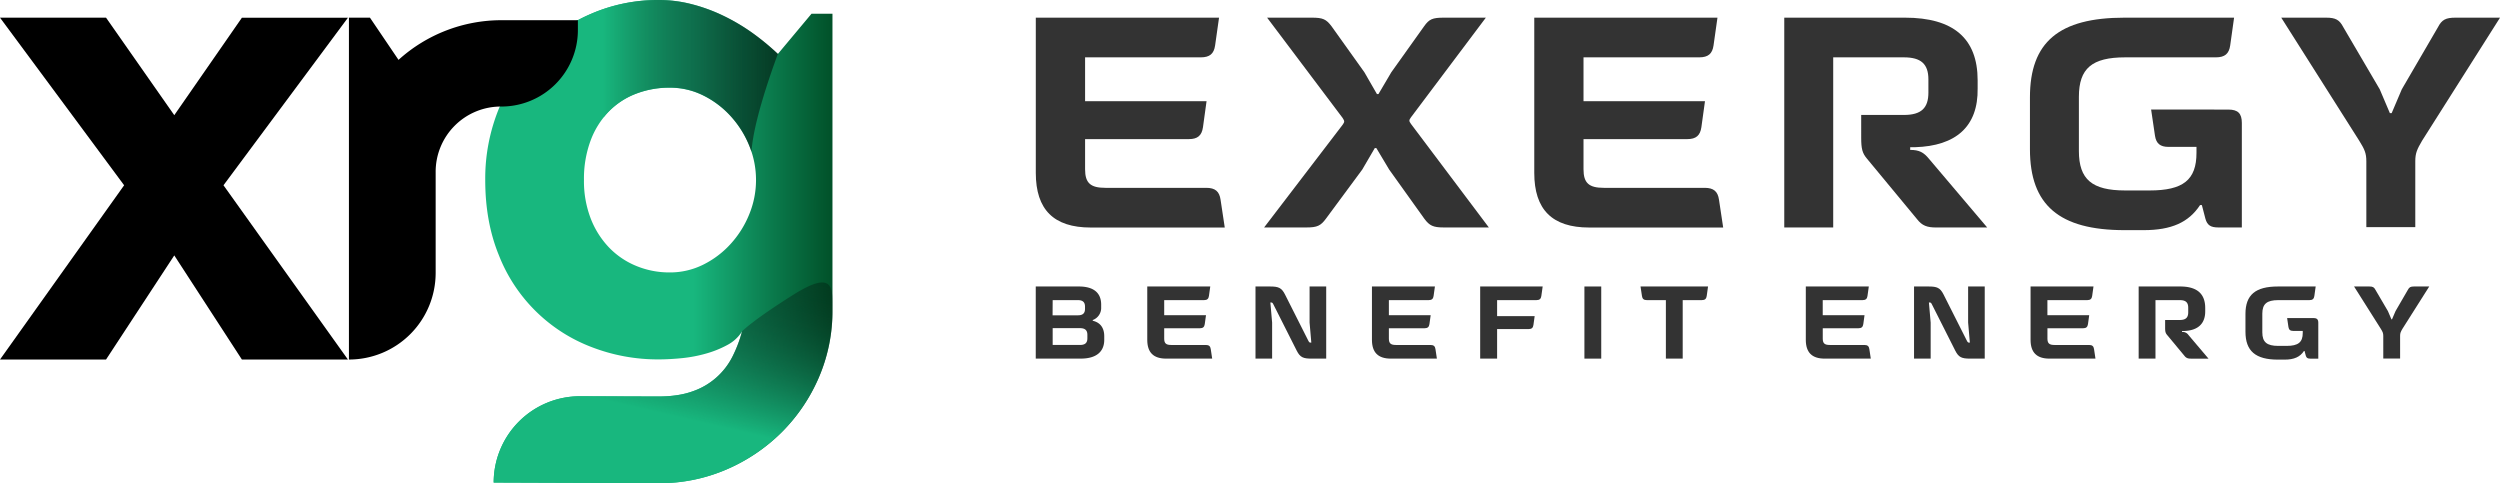 <svg xmlns="http://www.w3.org/2000/svg" xmlns:xlink="http://www.w3.org/1999/xlink" viewBox="0 0 1615.08 312.13"><defs><style>.cls-1{fill:url(#linear-gradient);}.cls-2{fill:url(#linear-gradient-2);}.cls-3{fill:url(#linear-gradient-3);}.cls-4{fill:#333;}</style><linearGradient id="linear-gradient" x1="313.45" y1="156.06" x2="537.8" y2="156.06" gradientUnits="userSpaceOnUse"><stop offset="0.6" stop-color="#18b77e"/><stop offset="0.83" stop-color="#0a794b"/><stop offset="1" stop-color="#015129"/></linearGradient><linearGradient id="linear-gradient-2" x1="338.95" y1="49.04" x2="502.53" y2="49.04" gradientUnits="userSpaceOnUse"><stop offset="0.31" stop-color="#18b77e"/><stop offset="0.46" stop-color="#138e61" stop-opacity="0.89"/><stop offset="0.83" stop-color="#05281c" stop-opacity="0.61"/><stop offset="1" stop-opacity="0.5"/><stop offset="1" stop-color="#020c08" stop-opacity="0.12"/><stop offset="1" stop-color="#010604" stop-opacity="0.1"/></linearGradient><linearGradient id="linear-gradient-3" x1="411.35" y1="333.06" x2="450.46" y2="163.66" gradientUnits="userSpaceOnUse"><stop offset="0.39" stop-color="#18b77e"/><stop offset="0.76" stop-color="#0a4b33" stop-opacity="0.57"/><stop offset="1" stop-color="#010604" stop-opacity="0.3"/></linearGradient></defs><g id="Layer_2" data-name="Layer 2"><g id="Layer_1_copy" data-name="Layer 1 copy"><path d="M224.77,232.27h-68.5L112.59,165,68.5,232.27H0L80.19,119.69,0,11.41H68.5l44.09,63,43.68-62.95h68.5L144.38,119.69Z"/><path class="cls-1" d="M537.8,200.36A108.11,108.11,0,0,1,529,243.84a113.06,113.06,0,0,1-24.1,35.48,114.84,114.84,0,0,1-35.68,24,108.71,108.71,0,0,1-43.58,8.82l-106.7-.41h0a55.77,55.77,0,0,1,56-55.77l50.31.19q13.11,0,22.35-3.38a45.2,45.2,0,0,0,25.74-22.66,85.13,85.13,0,0,0,6.05-16,24.78,24.78,0,0,1-9.44,8.72,66.06,66.06,0,0,1-13.63,5.53,88.63,88.63,0,0,1-15.59,3q-8.1.81-15.07.82a118.37,118.37,0,0,1-43.58-8,104.09,104.09,0,0,1-59.78-59.27q-8.82-21.52-8.82-48.6a119.55,119.55,0,0,1,8.82-46.14,114.65,114.65,0,0,1,24.09-36.92,111.27,111.27,0,0,1,35.69-24.4A108.64,108.64,0,0,1,425.63,0a85.09,85.09,0,0,1,21.12,2.67,109.2,109.2,0,0,1,20.3,7.38,127.87,127.87,0,0,1,18.77,11.07,156.93,156.93,0,0,1,16.71,13.74l21.74-26H537.8Zm-49.39-84.08A58.16,58.16,0,0,0,484,94,63.8,63.8,0,0,0,472,75a59.6,59.6,0,0,0-17.74-13.33,48.13,48.13,0,0,0-21.63-5A59.82,59.82,0,0,0,411,60.5,49.39,49.39,0,0,0,393.35,72a53.93,53.93,0,0,0-11.79,18.77,70.66,70.66,0,0,0-4.3,25.53,67.17,67.17,0,0,0,4.3,24.71,56.55,56.55,0,0,0,11.79,18.77,51.49,51.49,0,0,0,17.64,12A55.87,55.87,0,0,0,432.63,176a48.13,48.13,0,0,0,21.63-5A59.6,59.6,0,0,0,472,157.6a63.8,63.8,0,0,0,12-19.07A58.16,58.16,0,0,0,488.41,116.28Z"/><path class="cls-2" d="M467.05,10.05a109.2,109.2,0,0,0-20.3-7.38A85.09,85.09,0,0,0,425.63,0a108.64,108.64,0,0,0-43.58,8.82A110.46,110.46,0,0,0,339,41.61L390,75.73A48.43,48.43,0,0,1,411,60.5a59.82,59.82,0,0,1,21.64-3.9,48.1,48.1,0,0,1,21.63,5A59.6,59.6,0,0,1,472,75,63.8,63.8,0,0,1,484,94c.55,1.34,1,2.69,1.47,4,.74-10.68,4.77-29.63,17.06-63.21a156.93,156.93,0,0,0-16.71-13.74A127.35,127.35,0,0,0,467.05,10.05Z"/><path d="M225.42,232.27h0V11.41H239l18.46,27.27a99,99,0,0,1,66.44-25.63h49.43V19.4a49.43,49.43,0,0,1-49.43,49.43h0a42.14,42.14,0,0,0-42.45,42.45v65A56,56,0,0,1,225.42,232.27Z"/><path class="cls-3" d="M504.89,279.32A113.06,113.06,0,0,0,529,243.84a108.11,108.11,0,0,0,8.81-43.48h0c0-13.59,1.68-27-25.79-9.63-26.77,16.91-32.65,23.37-32.65,23.37a85.13,85.13,0,0,1-6.05,16,45.2,45.2,0,0,1-25.74,22.66q-9.22,3.38-22.35,3.38L374.91,256a55.77,55.77,0,0,0-56,55.77h0l106.7.41a108.67,108.67,0,0,0,43.58-8.82A114.84,114.84,0,0,0,504.89,279.32Z"/></g><g id="Layer_4" data-name="Layer 4"><path class="cls-4" d="M787.54,11.41,785,29.34c-.77,5.39-3.47,7.71-9.25,7.71H701V65.39h78.47l-2.31,16.77c-.77,5.4-3.47,7.71-9.06,7.71H701v19.48c0,8.87,3.47,12,13.11,12h65.17c5.78,0,8.48,2.31,9.25,7.71l2.7,17.93H704.64c-23.91,0-35.48-11.57-35.48-35.28V11.41Z"/><path class="cls-4" d="M867.37,80.62c1.35-1.93,1.35-2.31,0-4.43L818.59,11.41h28.92c7.13,0,9.26,1,12.73,5.59l21.2,29.69,8.1,14.07h1l8.29-14.07L920,17c3.28-4.63,5.4-5.59,12.73-5.59h27.18L911.52,75.8c-1.35,1.93-1.35,2.31,0,4.24l50.32,66.9h-29.3c-6.56,0-9.07-1.15-12.34-5.59l-22.75-31.81-8.29-13.88h-1l-8.1,13.88-23.52,31.81c-3.28,4.44-5.59,5.59-12.34,5.59H816.66Z"/><path class="cls-4" d="M1109.54,11.41,1107,29.34c-.77,5.39-3.47,7.71-9.26,7.71H1023V65.39h78.47l-2.32,16.77c-.77,5.4-3.47,7.71-9.06,7.71H1023v19.48c0,8.87,3.47,12,13.11,12h65.17c5.78,0,8.48,2.31,9.25,7.71l2.7,17.93h-86.57c-23.9,0-35.47-11.57-35.47-35.28V11.41Z"/><path class="cls-4" d="M1230.62,11.41c31.24,0,47,13.3,47,40.48V57.1c.39,24.68-14.07,37.21-40.48,38h-3.09v1.74c5.79,0,8.68,1.54,12.15,5.78l37.59,44.34h-33c-5.79,0-9.07-1.15-12.34-5.4l-32.39-39.13c-2.9-3.47-3.67-6.17-3.67-13.5V74.26H1230c11.38,0,15.81-4.63,15.81-14.46V51.31c0-10-4.82-14.26-15.81-14.26h-45.69V146.94h-31.62V11.41Z"/><path class="cls-4" d="M1439.62,70.79c6.17,0,8.68,2.5,8.68,8.67v67.48h-15.23c-5,0-7.13-1.54-8.29-5.59l-2.31-8.87h-1.16c-7.33,11.19-18.51,16.2-36.44,16.2h-12.34c-42.22,0-61.12-16.2-61.12-52.25V62.88c0-35.67,18.7-51.47,61.12-51.47h70.76l-2.51,17.93c-.77,5.39-3.47,7.71-9.25,7.71h-58.61c-21.41,0-29.89,7.13-29.89,25.45V97.59c0,18.31,8.48,25.45,29.89,25.45h15.81c21.59,0,30.27-6.75,30.27-24.3V94.89h-18.13c-5.2,0-7.9-2.12-8.67-7.14l-2.51-17Z"/><path class="cls-4" d="M1473.76,11.41h28.92c6.17,0,8.67,1.34,11.18,6.16l23.52,40.11,6.56,15.42h1.15l6.56-15.42L1575,17.57c2.5-4.82,5-6.16,11.37-6.16h28.73l-50.32,79.43c-3.28,5.59-4.43,8.1-4.43,13.3v42.61h-31.62V104.14c0-5.2-1.16-7.71-4.63-13.3Z"/><path class="cls-4" d="M697,185.08c9.61,0,14.39,4.17,14.39,11.73v1.79a8.32,8.32,0,0,1-5.44,8.15v.47c4.84,1.12,7.43,4.57,7.43,10v2.32c0,6.89-4.18,12.13-15.25,12.13h-29v-46.6Zm-17,18.62h16.38c3.11,0,4.57-1.32,4.57-4.17v-1.46c0-2.85-1.46-4.18-4.57-4.18H680.06Zm17.64,19.16c3.44,0,4.84-1.39,4.84-4.31V216.3c0-2.85-1.4-4.31-4.84-4.31H680.06v10.87Z"/><path class="cls-4" d="M781.87,185.08l-.86,6.16c-.27,1.86-1.19,2.65-3.18,2.65H752.11v9.75h27l-.8,5.76c-.26,1.86-1.19,2.66-3.11,2.66H752.11v6.69c0,3.05,1.19,4.11,4.5,4.11H779c2,0,2.92.8,3.18,2.65l.93,6.17H753.37c-8.22,0-12.2-4-12.2-12.13V185.08Z"/><path class="cls-4" d="M811.09,231.68v-46.6h9.42c5.36,0,7.42.79,9.61,5.1l15.18,30.1c.46.79.66,1.06,1.39,1.06h.46l-1.12-13V185.08h10.74v46.6h-9.42c-5.43,0-7.42-.8-9.61-5.11l-15.18-30.09c-.4-.8-.66-1.06-1.39-1.06h-.47l1.13,13v23.27Z"/><path class="cls-4" d="M927,185.08l-.86,6.16c-.27,1.86-1.19,2.65-3.18,2.65H897.26v9.75h27l-.8,5.76c-.26,1.86-1.19,2.66-3.12,2.66H897.26v6.69c0,3.05,1.19,4.11,4.5,4.11h22.41c2,0,2.92.8,3.18,2.65l.93,6.17H898.52c-8.22,0-12.2-4-12.2-12.13V185.08Z"/><path class="cls-4" d="M956.24,185.08h40.37l-.86,6.16c-.26,1.86-1.19,2.65-3.18,2.65H967.18v10.34h24.26l-.79,5.71c-.27,1.92-1.2,2.65-3.12,2.65H967.18v19.09H956.24Z"/><path class="cls-4" d="M1034.45,231.68h-10.87v-46.6h10.87Z"/><path class="cls-4" d="M1059.83,185.08h43.62l-.86,6.16c-.27,1.86-1.19,2.65-3.18,2.65h-12.33v37.79h-10.87V193.89h-12.27c-2,0-2.91-.79-3.18-2.65Z"/><path class="cls-4" d="M1207.31,185.08l-.86,6.16c-.27,1.86-1.2,2.65-3.18,2.65h-25.73v9.75h27l-.79,5.76c-.27,1.86-1.19,2.66-3.12,2.66h-23.07v6.69c0,3.05,1.2,4.11,4.51,4.11h22.41c2,0,2.92.8,3.18,2.65l.93,6.17H1178.8c-8.22,0-12.19-4-12.19-12.13V185.08Z"/><path class="cls-4" d="M1236.53,231.68v-46.6h9.41c5.37,0,7.43.79,9.62,5.1l15.18,30.1c.46.79.66,1.06,1.39,1.06h.46l-1.12-13V185.08h10.73v46.6h-9.41c-5.43,0-7.42-.8-9.61-5.11L1248,196.48c-.4-.8-.66-1.06-1.39-1.06h-.47l1.13,13v23.27Z"/><path class="cls-4" d="M1352.46,185.08l-.86,6.16c-.27,1.86-1.2,2.65-3.19,2.65h-25.72v9.75h27l-.79,5.76c-.27,1.86-1.19,2.66-3.12,2.66h-23.07v6.69c0,3.05,1.2,4.11,4.51,4.11h22.41c2,0,2.91.8,3.18,2.65l.93,6.17H1324c-8.22,0-12.19-4-12.19-12.13V185.08Z"/><path class="cls-4" d="M1408.46,185.08c10.74,0,16.18,4.57,16.18,13.92v1.79c.13,8.48-4.84,12.79-13.92,13.06h-1.07v.59a4.61,4.61,0,0,1,4.18,2l12.93,15.25h-11.34c-2,0-3.11-.4-4.24-1.86L1400,216.37c-1-1.2-1.26-2.13-1.26-4.65v-5h9.48c3.91,0,5.44-1.59,5.44-5V198.8c0-3.45-1.66-4.91-5.44-4.91h-15.71v37.79h-10.87v-46.6Z"/><path class="cls-4" d="M1494.69,205.49c2.12,0,3,.87,3,3v23.2h-5.23c-1.73,0-2.45-.53-2.85-1.92l-.8-3h-.4c-2.51,3.84-6.36,5.56-12.52,5.56h-4.25c-14.51,0-21-5.56-21-18V202.78c0-12.27,6.43-17.7,21-17.7H1496l-.86,6.16c-.27,1.86-1.19,2.65-3.18,2.65h-20.15c-7.36,0-10.28,2.46-10.28,8.75v12.07c0,6.3,2.92,8.75,10.28,8.75h5.43c7.43,0,10.41-2.32,10.41-8.35v-1.33h-6.23c-1.79,0-2.72-.73-3-2.45l-.86-5.84Z"/><path class="cls-4" d="M1520.8,185.08h9.94c2.12,0,3,.46,3.85,2.12l8.08,13.79,2.26,5.3h.39l2.26-5.3,8-13.79c.86-1.66,1.72-2.12,3.91-2.12h9.88l-17.3,27.31c-1.13,1.92-1.53,2.78-1.53,4.57v14.65h-10.87V217c0-1.79-.4-2.65-1.59-4.57Z"/></g></g></svg>